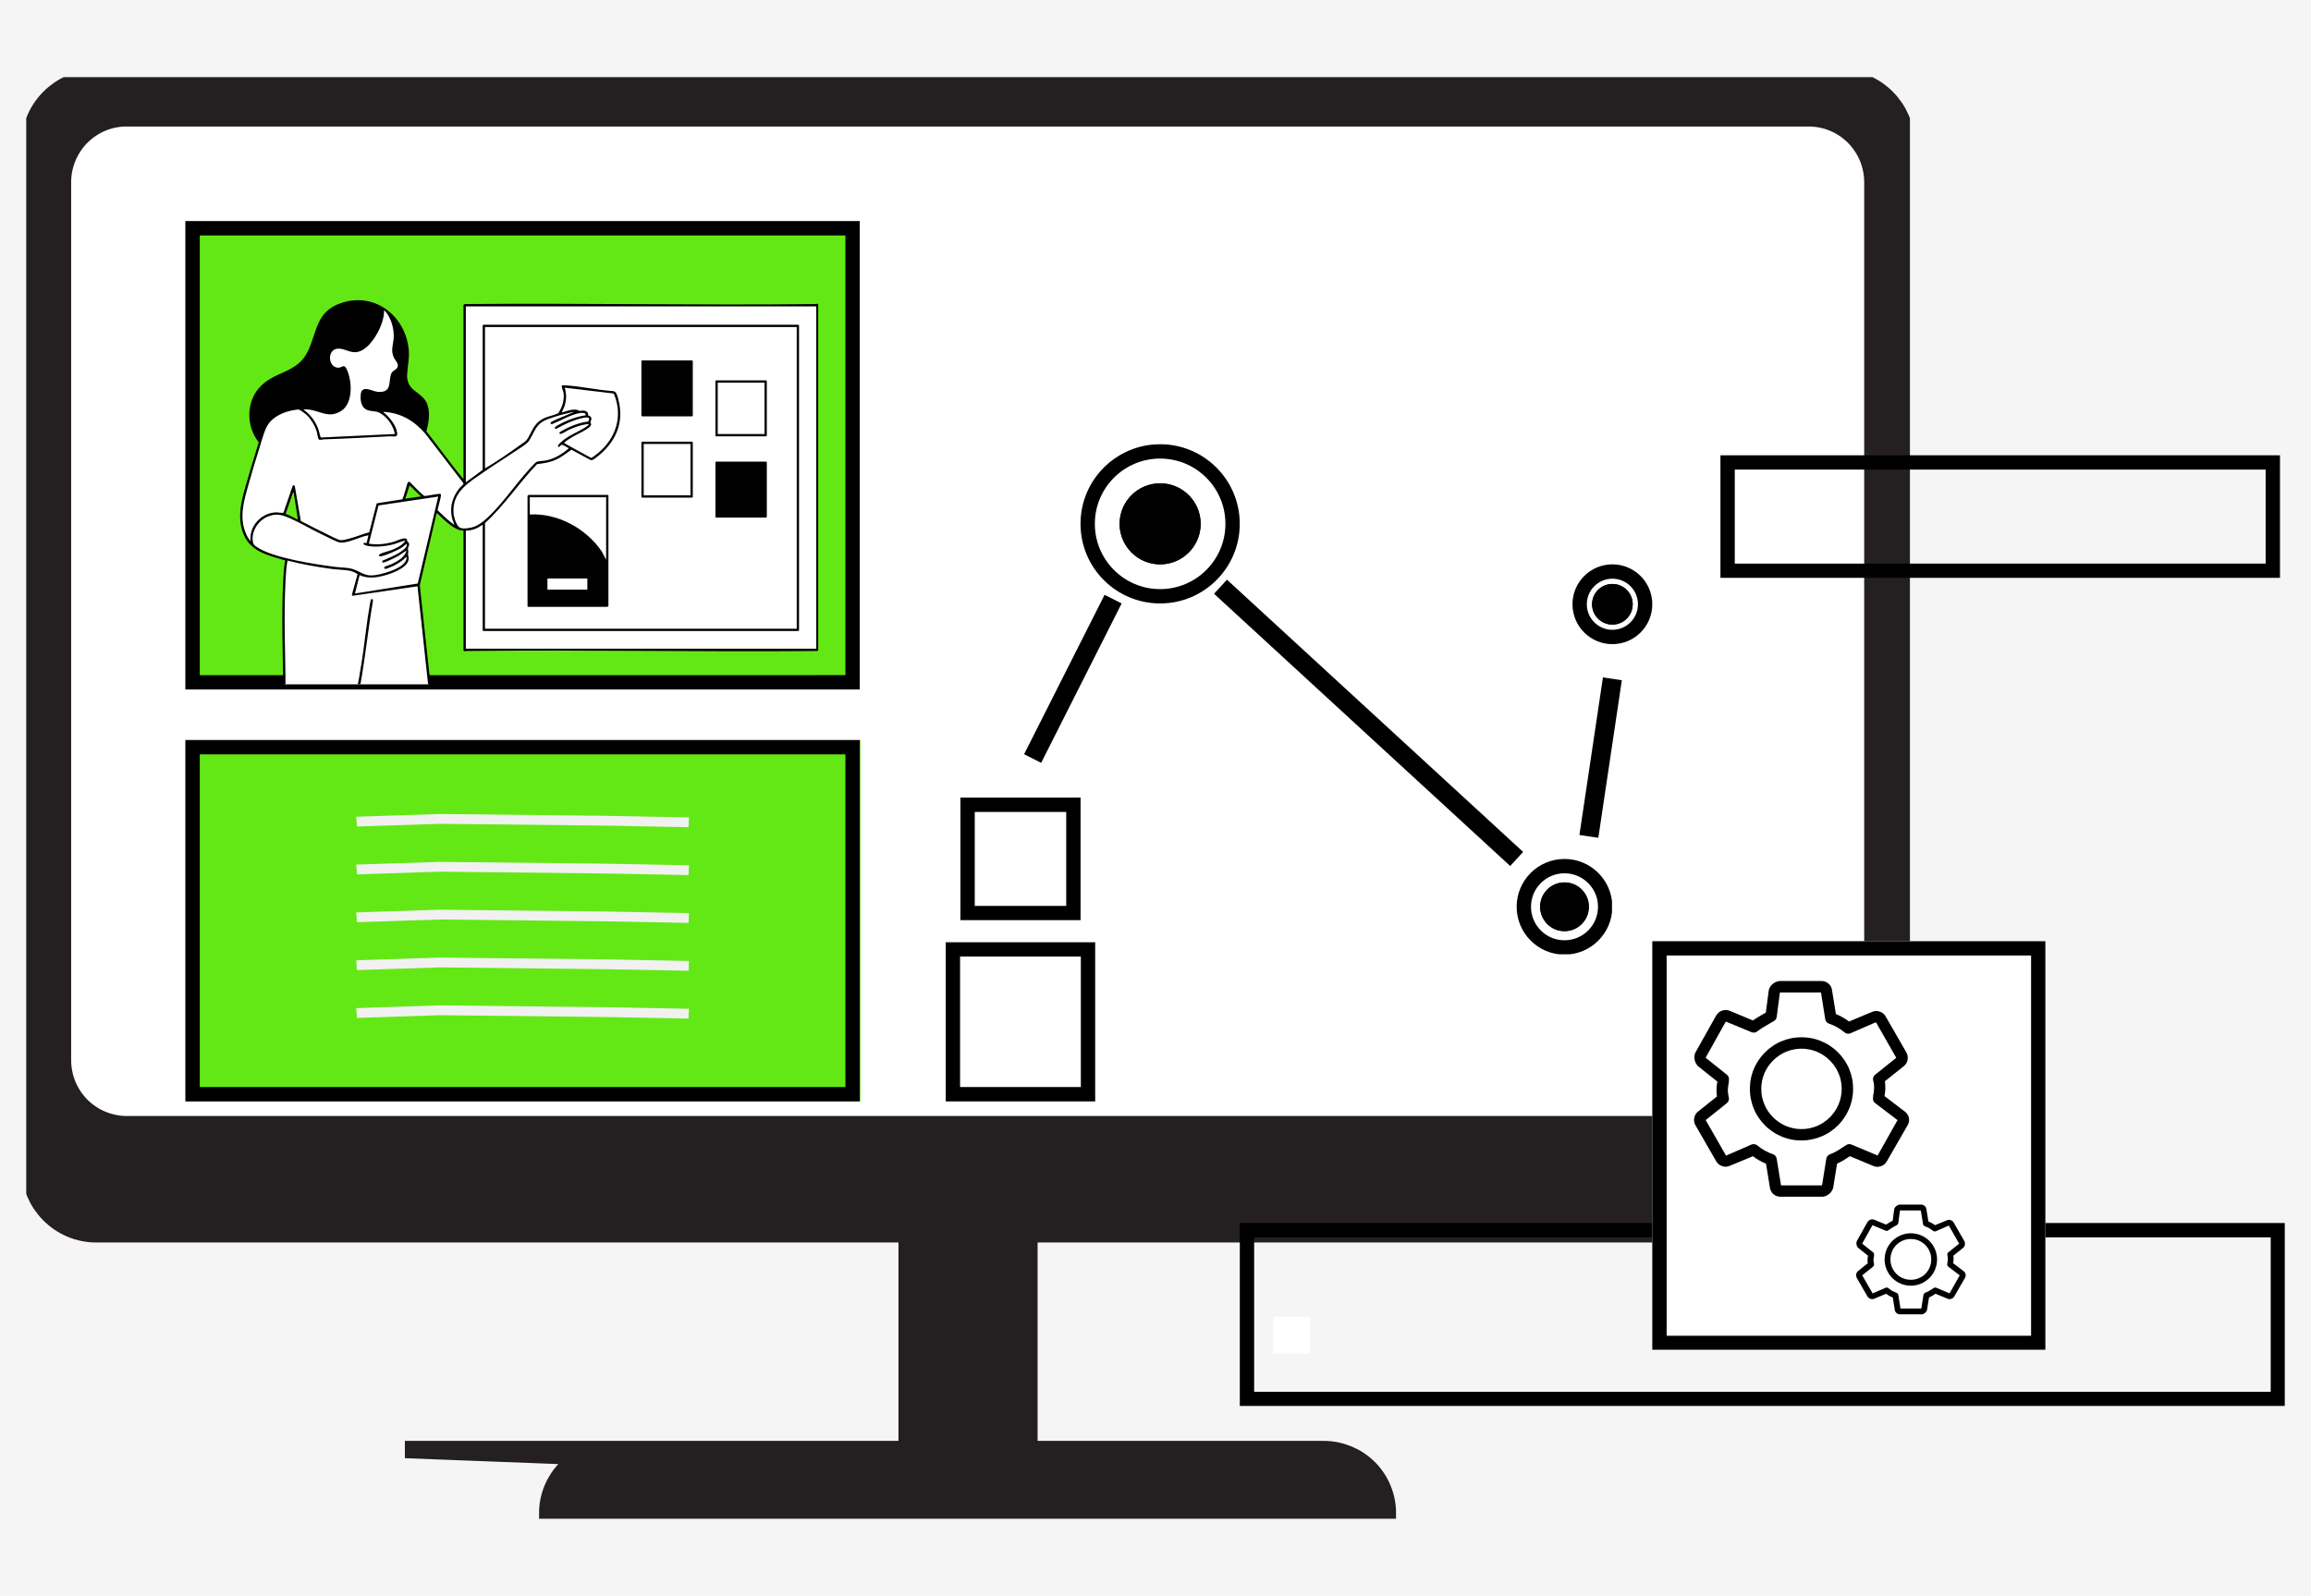 <svg xmlns="http://www.w3.org/2000/svg" xmlns:xlink="http://www.w3.org/1999/xlink" id="Layer_2" data-name="Layer 2" viewBox="0 0 483.56 334.01"><defs><style> .cls-1, .cls-2, .cls-3, .cls-4, .cls-5, .cls-6 { fill: none; } .cls-7 { fill: #f1f1f1; } .cls-2, .cls-8 { stroke: #241f20; } .cls-2, .cls-8, .cls-9 { stroke-miterlimit: 52.78; stroke-width: 5.28px; } .cls-3 { stroke-miterlimit: 4; stroke-width: 4px; } .cls-3, .cls-4, .cls-5, .cls-6 { stroke: #000; } .cls-4 { stroke-miterlimit: 4; stroke-width: 4px; } .cls-5 { stroke-miterlimit: 4; stroke-width: 4px; } .cls-10 { clip-path: url(#clippath-17); } .cls-11 { clip-path: url(#clippath-19); } .cls-12 { clip-path: url(#clippath-11); } .cls-13 { clip-path: url(#clippath-16); } .cls-14 { clip-path: url(#clippath-18); } .cls-15 { clip-path: url(#clippath-10); } .cls-16 { clip-path: url(#clippath-15); } .cls-17 { clip-path: url(#clippath-13); } .cls-18 { clip-path: url(#clippath-14); } .cls-19 { clip-path: url(#clippath-12); } .cls-20 { clip-path: url(#clippath-31); } .cls-21 { clip-path: url(#clippath-32); } .cls-22 { clip-path: url(#clippath-33); } .cls-23 { clip-path: url(#clippath-34); } .cls-24 { clip-path: url(#clippath-35); } .cls-25 { clip-path: url(#clippath-39); } .cls-26 { clip-path: url(#clippath-30); } .cls-27 { clip-path: url(#clippath-36); } .cls-28 { clip-path: url(#clippath-37); } .cls-29 { clip-path: url(#clippath-38); } .cls-30 { clip-path: url(#clippath-27); } .cls-31 { clip-path: url(#clippath-29); } .cls-32 { clip-path: url(#clippath-26); } .cls-33 { clip-path: url(#clippath-28); } .cls-34 { clip-path: url(#clippath-20); } .cls-35 { clip-path: url(#clippath-21); } .cls-36 { clip-path: url(#clippath-22); } .cls-37 { clip-path: url(#clippath-23); } .cls-38 { clip-path: url(#clippath-24); } .cls-39 { clip-path: url(#clippath-25); } .cls-40 { clip-path: url(#clippath-41); } .cls-41 { clip-path: url(#clippath-42); } .cls-42 { clip-path: url(#clippath-43); } .cls-43 { clip-path: url(#clippath-40); } .cls-44 { clip-path: url(#clippath-1); } .cls-45 { clip-path: url(#clippath-3); } .cls-46 { clip-path: url(#clippath-4); } .cls-47 { clip-path: url(#clippath-2); } .cls-48 { clip-path: url(#clippath-7); } .cls-49 { clip-path: url(#clippath-6); } .cls-50 { clip-path: url(#clippath-9); } .cls-51 { clip-path: url(#clippath-8); } .cls-52 { clip-path: url(#clippath-5); } .cls-53, .cls-9 { fill: #fff; } .cls-54 { fill: #63e816; } .cls-8, .cls-55 { fill: #241f20; } .cls-56 { fill: #f5f5f5; } .cls-9 { stroke: #fff; } .cls-57 { clip-path: url(#clippath); } .cls-6 { stroke-width: 6px; } </style><clipPath id="clippath"><rect class="cls-1" width="483.56" height="334.01"></rect></clipPath><clipPath id="clippath-1"><rect class="cls-1" x="5.49" y="16.14" width="394.15" height="272.12"></rect></clipPath><clipPath id="clippath-2"><rect class="cls-1" x="5.49" y="16.14" width="394.15" height="250.94"></rect></clipPath><clipPath id="clippath-3"><rect class="cls-1" x="84.72" y="273.6" width="235.62" height="44.27"></rect></clipPath><clipPath id="clippath-4"><rect class="cls-1" x="259.42" y="255.98" width="218.65" height="38.28"></rect></clipPath><clipPath id="clippath-5"><rect class="cls-1" x="197.89" y="197.21" width="31.27" height="33.31"></rect></clipPath><clipPath id="clippath-6"><rect class="cls-1" x="200.96" y="166.94" width="25.14" height="25.65"></rect></clipPath><clipPath id="clippath-7"><rect class="cls-1" x="226.09" y="92.98" width="33.31" height="33.31"></rect></clipPath><clipPath id="clippath-8"><circle class="cls-1" cx="242.75" cy="109.64" r="16.66"></circle></clipPath><clipPath id="clippath-9"><rect class="cls-1" x="234.27" y="101.16" width="16.96" height="16.96"></rect></clipPath><clipPath id="clippath-10"><path class="cls-1" d="M242.75,101.16c-4.68,0-8.48,3.8-8.48,8.48s3.8,8.48,8.48,8.48,8.48-3.8,8.48-8.48-3.8-8.48-8.48-8.48Z"></path></clipPath><clipPath id="clippath-11"><rect class="cls-1" x="234.27" y="101.16" width="16.96" height="16.96"></rect></clipPath><clipPath id="clippath-12"><circle class="cls-1" cx="242.75" cy="109.64" r="8.48"></circle></clipPath><clipPath id="clippath-13"><rect class="cls-1" x="317.35" y="179.78" width="19.95" height="19.95"></rect></clipPath><clipPath id="clippath-14"><circle class="cls-1" cx="327.36" cy="189.79" r="10.01"></circle></clipPath><clipPath id="clippath-15"><rect class="cls-1" x="322.26" y="184.69" width="10.2" height="10.2"></rect></clipPath><clipPath id="clippath-16"><path class="cls-1" d="M327.36,184.69c-2.82,0-5.1,2.28-5.1,5.1s2.28,5.1,5.1,5.1,5.1-2.28,5.1-5.1-2.28-5.1-5.1-5.1Z"></path></clipPath><clipPath id="clippath-17"><rect class="cls-1" x="322.26" y="184.69" width="10.18" height="10.18"></rect></clipPath><clipPath id="clippath-18"><path class="cls-1" d="M327.36,184.69c-2.82,0-5.1,2.28-5.1,5.1s2.28,5.1,5.1,5.1,5.1-2.28,5.1-5.1-2.28-5.1-5.1-5.1Z"></path></clipPath><clipPath id="clippath-19"><rect class="cls-1" x="329.03" y="118.12" width="16.71" height="16.71"></rect></clipPath><clipPath id="clippath-20"><path class="cls-1" d="M337.38,118.12c-4.61,0-8.35,3.74-8.35,8.36s3.74,8.35,8.35,8.35,8.36-3.74,8.36-8.35-3.74-8.36-8.36-8.36Z"></path></clipPath><clipPath id="clippath-21"><rect class="cls-1" x="329.03" y="118.12" width="16.69" height="16.69"></rect></clipPath><clipPath id="clippath-22"><circle class="cls-1" cx="337.38" cy="126.47" r="8.35"></circle></clipPath><clipPath id="clippath-23"><rect class="cls-1" x="333.12" y="122.22" width="8.51" height="8.51"></rect></clipPath><clipPath id="clippath-24"><circle class="cls-1" cx="337.38" cy="126.48" r="4.25"></circle></clipPath><clipPath id="clippath-25"><rect class="cls-1" x="333.12" y="122.22" width="8.51" height="8.51"></rect></clipPath><clipPath id="clippath-26"><path class="cls-1" d="M337.38,122.22c-2.35,0-4.25,1.9-4.25,4.25s1.9,4.25,4.25,4.25,4.25-1.9,4.25-4.25-1.9-4.25-4.25-4.25Z"></path></clipPath><clipPath id="clippath-27"><rect class="cls-1" x="38.8" y="154.89" width="141.11" height="75.64"></rect></clipPath><clipPath id="clippath-28"><rect class="cls-1" x="38.8" y="154.89" width="141.1" height="75.63"></rect></clipPath><clipPath id="clippath-29"><rect class="cls-1" x="74.51" y="170.34" width="69.63" height="2.82"></rect></clipPath><clipPath id="clippath-30"><rect class="cls-1" x="74.51" y="180.35" width="69.63" height="3.12"></rect></clipPath><clipPath id="clippath-31"><rect class="cls-1" x="74.51" y="190.37" width="69.63" height="2.88"></rect></clipPath><clipPath id="clippath-32"><rect class="cls-1" x="74.51" y="200.38" width="69.63" height="3.18"></rect></clipPath><clipPath id="clippath-33"><rect class="cls-1" x="74.51" y="210.4" width="69.63" height="2.94"></rect></clipPath><clipPath id="clippath-34"><rect class="cls-1" x="38.8" y="46.27" width="140.93" height="98.03"></rect></clipPath><clipPath id="clippath-35"><rect class="cls-1" x="38.8" y="46.28" width="141.1" height="98.03"></rect></clipPath><clipPath id="clippath-36"><rect class="cls-1" x="345.73" y="196.99" width="82.26" height="85.59"></rect></clipPath><clipPath id="clippath-37"><rect class="cls-1" x="345.73" y="196.99" width="82.25" height="85.51"></rect></clipPath><clipPath id="clippath-38"><rect class="cls-1" x="354.24" y="205.19" width="45.37" height="45.52"></rect></clipPath><clipPath id="clippath-39"><rect class="cls-1" x="388.27" y="252" width="23.21" height="23.21"></rect></clipPath><clipPath id="clippath-40"><rect class="cls-1" x="359.99" y="95.29" width="117.08" height="25.65"></rect></clipPath><clipPath id="clippath-41"><rect class="cls-1" x="47.8" y="62.95" width="123.24" height="80.25"></rect></clipPath><clipPath id="clippath-42"><rect class="cls-1" x="48.34" y="67.83" width="118.9" height="75.36"></rect></clipPath><clipPath id="clippath-43"><rect class="cls-1" x="47.42" y="62.41" width="123.78" height="80.79"></rect></clipPath></defs><g id="Layer_1-2" data-name="Layer 1"><g class="cls-57"><g><path class="cls-53" d="M0,0h483.56v334.01H0V0Z"></path><path class="cls-56" d="M0,0h483.56v334.01H0V0Z"></path></g></g><g><path class="cls-55" d="M20.13,17.22h364.86c.43,0,.85.02,1.27.06.42.04.84.1,1.26.19s.83.19,1.24.31.81.27,1.2.43c.39.16.78.34,1.15.55s.74.42,1.09.66c.35.24.7.49,1.02.76.33.27.64.56.95.86s.59.62.86.95c.27.33.52.67.76,1.02.24.35.46.72.66,1.09.2.38.38.76.55,1.15.16.39.31.79.43,1.2.12.41.23.82.31,1.24s.14.84.19,1.26.06.85.06,1.27v214.19c0,.43-.02.85-.06,1.27-.04.42-.1.84-.19,1.26s-.19.83-.31,1.24c-.13.41-.27.81-.43,1.2-.16.39-.35.78-.55,1.15-.2.38-.42.74-.66,1.09-.24.35-.49.7-.76,1.02s-.56.64-.86.95-.62.59-.95.86c-.33.27-.67.52-1.02.76-.35.24-.72.46-1.09.66-.38.2-.76.38-1.15.55-.39.16-.79.31-1.2.43-.41.13-.82.23-1.24.31-.42.08-.84.14-1.26.19s-.85.06-1.27.06H20.13c-.43,0-.85-.02-1.27-.06-.42-.04-.84-.1-1.26-.19-.42-.08-.83-.19-1.24-.31-.41-.12-.81-.27-1.2-.43-.39-.16-.78-.35-1.15-.55-.38-.2-.74-.42-1.09-.66-.35-.24-.7-.49-1.02-.76-.33-.27-.64-.56-.95-.86s-.59-.62-.86-.95c-.27-.33-.52-.67-.76-1.02s-.46-.72-.66-1.09c-.2-.38-.38-.76-.55-1.15-.16-.39-.31-.79-.43-1.2-.12-.41-.23-.82-.31-1.24-.08-.42-.15-.84-.19-1.26-.04-.42-.06-.85-.06-1.27V30.22c0-.43.02-.85.06-1.27.04-.42.1-.84.19-1.26.08-.42.19-.83.31-1.24s.27-.81.43-1.2c.16-.39.34-.78.55-1.15.2-.38.42-.74.66-1.09s.49-.7.76-1.02c.27-.33.56-.64.86-.95s.62-.59.95-.86c.33-.27.67-.52,1.02-.76.35-.24.72-.45,1.09-.66s.76-.38,1.15-.55c.39-.16.8-.31,1.2-.43s.82-.23,1.24-.31.84-.15,1.26-.19c.42-.04.85-.06,1.27-.06Z"></path><g class="cls-44"><path class="cls-2" d="M20.13,17.22h364.86c.43,0,.85.02,1.27.06.42.04.84.1,1.26.19.42.08.83.19,1.24.31.41.12.81.27,1.2.43.39.16.78.34,1.15.55.38.2.74.42,1.09.66.35.24.7.49,1.02.76.33.27.64.56.95.86.3.3.59.62.86.95.27.33.52.67.76,1.02.24.35.46.72.66,1.09.2.38.38.76.55,1.15.16.39.31.79.43,1.2.12.41.23.82.31,1.24.08.42.14.84.19,1.26.04.42.06.85.06,1.27v214.19c0,.43-.02.85-.06,1.27-.04.42-.1.84-.19,1.26-.08.42-.19.83-.31,1.24-.13.41-.27.81-.43,1.2-.16.39-.35.78-.55,1.15-.2.38-.42.74-.66,1.09-.24.35-.49.7-.76,1.02s-.56.64-.86.95c-.3.3-.62.59-.95.86-.33.27-.67.52-1.02.76-.35.24-.72.46-1.09.66-.38.2-.76.38-1.15.55-.39.16-.79.31-1.2.43-.41.13-.82.23-1.24.31-.42.08-.84.14-1.26.19-.42.04-.85.06-1.27.06H20.13c-.43,0-.85-.02-1.27-.06-.42-.04-.84-.1-1.26-.19-.42-.08-.83-.19-1.24-.31-.41-.12-.81-.27-1.2-.43-.39-.16-.78-.35-1.15-.55-.38-.2-.74-.42-1.09-.66-.35-.24-.7-.49-1.02-.76-.33-.27-.64-.56-.95-.86-.3-.3-.59-.62-.86-.95-.27-.33-.52-.67-.76-1.02-.24-.35-.46-.72-.66-1.09-.2-.38-.38-.76-.55-1.15-.16-.39-.31-.79-.43-1.2-.12-.41-.23-.82-.31-1.24-.08-.42-.15-.84-.19-1.26-.04-.42-.06-.85-.06-1.27V30.22c0-.43.02-.85.06-1.27.04-.42.1-.84.19-1.26.08-.42.19-.83.31-1.24.12-.41.27-.81.43-1.2.16-.39.34-.78.55-1.15.2-.38.42-.74.66-1.09.24-.35.49-.7.76-1.02.27-.33.56-.64.86-.95.3-.3.62-.59.95-.86.33-.27.67-.52,1.02-.76.35-.24.72-.45,1.09-.66s.76-.38,1.15-.55c.39-.16.8-.31,1.2-.43.41-.12.82-.23,1.24-.31.42-.08.84-.15,1.26-.19.42-.04.85-.06,1.27-.06Z"></path></g><path class="cls-53" d="M26.53,23.84h351.91c.47,0,.93.02,1.4.07.47.04.93.11,1.38.2s.91.21,1.36.34.89.29,1.32.47c.43.18.85.38,1.27.6.41.22.81.46,1.2.72.39.26.76.54,1.12.84.36.29.71.61,1.04.94s.64.68.94,1.04c.29.36.57.74.83,1.13.26.39.5.79.72,1.2.22.41.42.83.6,1.27.18.43.34.87.47,1.32.14.45.25.9.34,1.36s.16.92.21,1.38c.04.47.07.93.07,1.4v183.81c0,.47-.02.93-.07,1.4-.05.46-.11.93-.21,1.38s-.21.91-.34,1.36-.29.89-.47,1.32c-.18.43-.38.85-.6,1.27-.22.41-.46.81-.72,1.2-.26.39-.54.76-.83,1.13-.3.36-.61.71-.94,1.04s-.68.64-1.04.94c-.36.3-.74.57-1.12.84-.39.26-.79.5-1.2.72-.41.22-.83.42-1.27.6-.43.18-.87.34-1.32.47s-.9.25-1.36.34-.92.16-1.38.21c-.46.05-.93.07-1.4.07H26.53c-.47,0-.93-.02-1.4-.07-.46-.04-.93-.11-1.38-.21s-.91-.2-1.36-.34-.89-.29-1.32-.47c-.43-.18-.85-.38-1.27-.6s-.81-.46-1.2-.72c-.39-.26-.76-.54-1.13-.84-.36-.29-.71-.61-1.04-.94s-.64-.68-.94-1.04c-.3-.36-.57-.74-.83-1.13-.26-.39-.5-.79-.72-1.2s-.42-.83-.6-1.27c-.18-.43-.34-.87-.47-1.32s-.25-.9-.34-1.36-.16-.92-.21-1.38c-.05-.47-.07-.93-.07-1.4V38.11c0-.47.02-.93.07-1.4.05-.46.11-.93.21-1.38s.2-.91.34-1.36c.14-.45.29-.89.47-1.32.18-.43.38-.85.6-1.27s.46-.81.72-1.2c.26-.39.54-.76.83-1.13.3-.36.61-.71.94-1.04s.68-.64,1.04-.94c.36-.3.74-.57,1.13-.84.39-.26.79-.5,1.2-.72s.83-.42,1.27-.6c.43-.18.87-.34,1.32-.47s.9-.25,1.36-.34.92-.16,1.38-.2c.47-.05.93-.07,1.4-.07Z"></path><g class="cls-47"><path class="cls-2" d="M26.53,23.84h351.91c.47,0,.93.02,1.4.07.47.04.93.11,1.38.2s.91.21,1.36.34.89.29,1.32.47c.43.18.85.38,1.27.6.41.22.81.46,1.2.72.39.26.76.54,1.12.84.36.29.71.61,1.04.94.33.33.64.68.94,1.04.29.36.57.74.83,1.13.26.39.5.79.72,1.2.22.41.42.83.6,1.27.18.43.34.87.47,1.32.14.45.25.9.34,1.36.09.46.16.92.21,1.38.04.47.07.93.07,1.4v183.81c0,.47-.02.93-.07,1.4-.05.46-.11.93-.21,1.38-.09.46-.21.91-.34,1.36-.14.45-.29.89-.47,1.32-.18.43-.38.85-.6,1.27-.22.41-.46.81-.72,1.2-.26.39-.54.76-.83,1.13-.3.36-.61.71-.94,1.04-.33.33-.68.64-1.04.94-.36.3-.74.57-1.12.84-.39.26-.79.5-1.2.72-.41.22-.83.42-1.27.6-.43.18-.87.34-1.32.47-.45.14-.9.25-1.36.34s-.92.16-1.38.21c-.46.05-.93.07-1.4.07H26.53c-.47,0-.93-.02-1.4-.07-.46-.04-.93-.11-1.38-.21s-.91-.2-1.36-.34c-.45-.14-.89-.29-1.32-.47-.43-.18-.85-.38-1.27-.6-.41-.22-.81-.46-1.2-.72-.39-.26-.76-.54-1.13-.84-.36-.29-.71-.61-1.04-.94-.33-.33-.64-.68-.94-1.04-.3-.36-.57-.74-.83-1.13-.26-.39-.5-.79-.72-1.2-.22-.41-.42-.83-.6-1.27-.18-.43-.34-.87-.47-1.32-.14-.45-.25-.9-.34-1.36-.09-.46-.16-.92-.21-1.38-.05-.47-.07-.93-.07-1.4V38.11c0-.47.02-.93.07-1.4.05-.46.11-.93.21-1.38.09-.46.2-.91.34-1.36.14-.45.29-.89.47-1.32.18-.43.38-.85.6-1.27.22-.41.46-.81.72-1.2.26-.39.54-.76.83-1.13.3-.36.61-.71.94-1.04.33-.33.68-.64,1.04-.94.36-.3.74-.57,1.13-.84.39-.26.79-.5,1.2-.72.41-.22.83-.42,1.27-.6.43-.18.87-.34,1.32-.47.45-.14.9-.25,1.36-.34s.92-.16,1.38-.2c.47-.05.93-.07,1.4-.07Z"></path></g><path class="cls-8" d="M190.64,252.25h23.83v51.99h-23.83v-51.99Z"></path><path class="cls-55" d="M128,304.22h148.98c.41,0,.82.02,1.23.06s.81.1,1.21.18c.4.08.8.18,1.19.3.39.12.78.26,1.16.41.38.16.75.33,1.11.52.36.19.71.4,1.05.63.34.23.67.47.99.73.32.26.62.54.91.82.29.29.56.59.82.91.26.32.5.64.73.99.23.34.44.69.63,1.05.19.36.37.73.52,1.11.16.38.29.77.41,1.16.12.39.22.79.3,1.19.08.4.14.81.18,1.21.04.41.06.82.06,1.23H115.43c0-.41.02-.82.06-1.23.04-.41.1-.81.18-1.22s.18-.8.3-1.19c.12-.39.26-.78.42-1.16.16-.38.33-.75.53-1.11s.41-.71.63-1.06.48-.67.74-.99c.26-.32.54-.62.83-.91.29-.29.6-.56.92-.82.32-.26.65-.5.99-.73s.7-.44,1.06-.63c.36-.19.73-.37,1.12-.52.38-.15.77-.29,1.16-.41.39-.12.79-.22,1.2-.29s.81-.14,1.22-.18.82-.06,1.23-.05Z"></path><g class="cls-45"><path class="cls-2" d="M128,304.22h148.98c.41,0,.82.02,1.23.06s.81.1,1.21.18c.4.08.8.18,1.19.3.39.12.78.26,1.16.41.38.16.75.33,1.11.52.36.19.71.4,1.05.63.34.23.67.47.99.73.32.26.62.54.91.82.29.29.56.59.82.91.26.32.5.64.73.99.23.34.44.69.63,1.05.19.36.37.73.52,1.11.16.38.29.77.41,1.16.12.39.22.79.3,1.19.08.4.14.81.18,1.21.04.41.06.82.06,1.23H115.43c0-.41.02-.82.06-1.23.04-.41.1-.81.18-1.22.08-.4.18-.8.3-1.19.12-.39.26-.78.42-1.16.16-.38.33-.75.53-1.11.2-.36.41-.71.63-1.06.23-.34.48-.67.74-.99.26-.32.54-.62.83-.91.29-.29.6-.56.92-.82.32-.26.65-.5.99-.73s.7-.44,1.06-.63c.36-.19.73-.37,1.12-.52.38-.15.77-.29,1.16-.41.39-.12.79-.22,1.2-.29.4-.08.81-.14,1.22-.18.41-.04.82-.06,1.23-.05Z"></path></g><path class="cls-9" d="M269.04,278.24h2.38v2.38h-2.38v-2.38Z"></path><g class="cls-46"><path class="cls-6" d="M259.42,255.98h218.71v38.33h-218.71v-38.33Z"></path></g><g class="cls-52"><path class="cls-6" d="M197.89,197.21h31.27v33.31h-31.27v-33.31Z"></path></g><g class="cls-49"><path class="cls-6" d="M200.96,166.94h25.14v25.67h-25.14v-25.67Z"></path></g><g class="cls-48"><g class="cls-51"><path class="cls-6" d="M242.75,92.98c-9.2,0-16.66,7.46-16.66,16.66s7.46,16.66,16.66,16.66,16.66-7.46,16.66-16.66-7.46-16.66-16.66-16.66Z"></path></g></g><g class="cls-50"><g class="cls-15"><path d="M234.27,101.16h16.96v16.96h-16.96v-16.96Z"></path></g></g><g class="cls-12"><g class="cls-19"><path class="cls-6" d="M242.75,101.16c-4.68,0-8.48,3.8-8.48,8.48s3.8,8.48,8.48,8.48,8.48-3.8,8.48-8.48-3.8-8.48-8.48-8.48Z"></path></g></g><g class="cls-17"><g class="cls-18"><path class="cls-6" d="M327.36,179.78c-5.53,0-10.01,4.48-10.01,10.01s4.48,10.01,10.01,10.01,10.01-4.48,10.01-10.01-4.48-10.01-10.01-10.01Z"></path></g></g><g class="cls-16"><g class="cls-13"><path d="M322.26,184.69h10.2v10.2h-10.2v-10.2Z"></path></g></g><g class="cls-10"><g class="cls-14"><path class="cls-6" d="M327.36,184.69c-2.82,0-5.1,2.28-5.1,5.1s2.28,5.1,5.1,5.1,5.1-2.28,5.1-5.1-2.28-5.1-5.1-5.1Z"></path></g></g><g class="cls-11"><g class="cls-34"><path class="cls-53" d="M329.03,118.12h16.71v16.71h-16.71v-16.71Z"></path></g></g><g class="cls-35"><g class="cls-36"><path class="cls-6" d="M337.38,118.12c-4.61,0-8.35,3.74-8.35,8.35s3.74,8.35,8.35,8.35,8.35-3.74,8.35-8.35-3.74-8.35-8.35-8.35Z"></path></g></g><g class="cls-37"><g class="cls-38"><path d="M333.12,122.22h8.51v8.51h-8.51v-8.51Z"></path></g></g><g class="cls-39"><g class="cls-32"><path class="cls-6" d="M337.38,122.22c-2.35,0-4.25,1.9-4.25,4.25s1.9,4.25,4.25,4.25,4.25-1.9,4.25-4.25-1.9-4.25-4.25-4.25Z"></path></g></g><g class="cls-30"><path class="cls-54" d="M38.8,154.89h141.23v75.64H38.8v-75.64Z"></path></g><g class="cls-33"><path class="cls-6" d="M38.8,154.89h141.1v75.63H38.8v-75.63Z"></path></g><g class="cls-31"><path class="cls-7" d="M144.07,173.13l-17.38-.33-34.68-.38-17.32.57-.16-2.05,17.43-.57h.05l34.75.38,17.4.33-.09,2.06Z"></path></g><g class="cls-26"><path class="cls-7" d="M144.07,183.15l-17.38-.33-34.68-.38-17.32.57-.16-2.05,17.43-.57h.05s34.75.38,34.75.38l17.4.33-.09,2.06Z"></path></g><g class="cls-20"><path class="cls-7" d="M144.07,193.16l-17.38-.33-34.68-.38-17.32.57-.16-2.05,17.43-.57h.05l34.75.38,17.4.33-.09,2.05Z"></path></g><g class="cls-21"><path class="cls-7" d="M144.07,203.18l-17.38-.33-34.68-.38-17.32.57-.16-2.05,17.43-.57h.05l34.75.38,17.4.33-.09,2.06Z"></path></g><g class="cls-22"><path class="cls-7" d="M144.07,213.19l-17.38-.33-34.68-.38-17.32.57-.16-2.05,17.43-.57h.05s34.75.38,34.75.38l17.4.33-.09,2.06Z"></path></g><g class="cls-23"><path class="cls-54" d="M38.8,46.27h140.92v98.03H38.8V46.27Z"></path></g><g class="cls-24"><path class="cls-6" d="M38.8,46.28h141.1v98.03H38.8V46.28Z"></path></g><path class="cls-4" d="M216.07,158.76l16.84-33.36"></path><path class="cls-3" d="M317.35,179.78l-61.97-56.98"></path><path class="cls-5" d="M332.46,175.06l4.92-32.98"></path><g class="cls-27"><path class="cls-53" d="M345.73,196.99h82.26v85.48h-82.26v-85.48Z"></path></g><g class="cls-28"><path class="cls-6" d="M345.73,196.99h82.26v85.58h-82.26v-85.58Z"></path></g><g class="cls-29"><path d="M381.27,250.47h-8.64c-.14,0-.29,0-.43-.02-.14-.02-.28-.06-.42-.11-.14-.05-.27-.11-.39-.18-.13-.08-.24-.16-.35-.26-.11-.1-.21-.2-.29-.32s-.16-.24-.22-.37c-.06-.13-.11-.27-.15-.41s-.06-.28-.07-.43l-.78-4.81c-.98-.4-1.9-.92-2.75-1.56l-4.83,2.01c-.53.23-1.06.25-1.6.06-.57-.18-1-.55-1.28-1.08l-4.29-7.44c-.14-.24-.24-.49-.28-.77-.05-.27-.04-.55.01-.82.05-.27.15-.52.3-.76s.34-.43.56-.6l3.89-3.11c-.07-.53-.1-1.06-.09-1.59.01-.41.05-.82.13-1.22l.05-.3-4.05-3.23c-.14-.11-.24-.25-.32-.41-.24-.36-.38-.75-.42-1.18-.04-.43.02-.84.18-1.24l4.36-7.78c.06-.1.12-.18.2-.26.15-.21.34-.38.55-.52.21-.14.45-.24.69-.3.25-.06.5-.08.76-.06s.5.09.73.2l4.75,1.98c.75-.53,1.54-.98,2.26-1.39l.45-.25.61-4.66c.02-.13.06-.26.11-.38.2-.44.49-.8.89-1.09.39-.28.83-.44,1.31-.48h8.64c.15,0,.29,0,.43.02.14.02.28.06.42.11.14.05.27.11.39.18.12.07.24.16.35.26.11.1.21.21.29.32.09.11.16.24.22.37.06.13.11.27.15.41.04.14.06.28.07.43l.78,4.81c.98.4,1.9.92,2.75,1.56l4.82-2.01c.53-.23,1.06-.25,1.6-.06.57.18,1,.55,1.28,1.08l4.28,7.44c.14.24.24.49.28.77s.04.55-.01.82c-.06.27-.15.53-.3.76-.15.23-.34.43-.56.6l-3.89,3.11c.07.53.1,1.05.09,1.59-.01.41-.05.81-.13,1.22-.02.09-.03.19-.05.28l4.27,3.26c.22.16.4.35.55.58.15.23.25.47.3.74s.06.53,0,.8c-.05.27-.14.51-.28.74l-4.35,7.55c-.28.51-.7.85-1.25,1.02-.57.2-1.12.17-1.66-.09l-4.82-2.01-.39.26c-.73.5-1.49.94-2.29,1.32l-.81,5.02c-.02.12-.06.23-.11.34-.2.44-.49.8-.89,1.08-.39.28-.83.44-1.31.48ZM372.65,248.1h8.6c-.05,0-.03-.05.02-.12l.87-5.46c.03-.22.12-.41.27-.58.14-.17.32-.29.53-.36.87-.34,1.68-.78,2.43-1.32.33-.21.65-.43.98-.62.34-.21.7-.23,1.07-.08l5.46,2.28,4.17-7.4-4.66-3.54c-.32-.24-.48-.55-.48-.95.01-.41.05-.82.13-1.22.06-.27.09-.55.1-.83.03-.56-.02-1.12-.17-1.66-.08-.24-.08-.47-.01-.71.07-.24.2-.43.4-.59l4.42-3.54-4.25-7.45-5.34,2.32c-.2.08-.41.11-.62.08-.22-.03-.41-.11-.58-.25-.98-.82-2.07-1.44-3.27-1.85-.21-.07-.39-.19-.53-.36-.14-.17-.23-.36-.27-.58l-.89-5.59h-8.6s.02.05-.01.11l-.65,4.99c-.05.38-.24.67-.56.87-.31.19-.65.38-.98.57-.88.47-1.73,1.01-2.53,1.61-.17.13-.36.22-.57.25s-.42,0-.62-.08l-5.37-2.22-.06.05-4.19,7.51,4.45,3.56c.29.24.44.55.44.93,0,.41-.05.81-.13,1.22-.16.84-.14,1.67.07,2.5.08.24.08.47.01.71-.07.24-.2.43-.4.59l-4.43,3.54,4.26,7.44,5.34-2.32c.2-.08.4-.11.62-.07.21.03.4.11.57.24.98.82,2.07,1.44,3.27,1.85.21.07.39.19.53.36.14.17.23.36.27.58l.91,5.59ZM397.17,234.53c.05.05.11.1.18.13l-.18-.13Z"></path></g><path d="M376.95,238.7c-.35,0-.7-.02-1.06-.05-.35-.03-.7-.08-1.05-.15-.35-.07-.69-.15-1.03-.26-.34-.1-.67-.22-1-.36-.33-.14-.64-.29-.96-.45-.31-.17-.62-.35-.91-.55-.29-.2-.58-.41-.85-.63-.27-.22-.54-.46-.78-.71s-.49-.51-.71-.78c-.22-.27-.43-.56-.63-.85-.2-.29-.38-.6-.55-.91s-.32-.63-.45-.96c-.14-.33-.25-.66-.36-1-.1-.34-.19-.68-.26-1.03-.07-.35-.12-.7-.15-1.05-.04-.35-.05-.71-.05-1.06s.02-.71.05-1.06c.03-.35.08-.7.15-1.05.07-.35.15-.69.26-1.03.1-.34.22-.67.36-1,.13-.33.28-.65.45-.96s.35-.61.55-.91c.2-.29.41-.58.63-.85s.46-.53.71-.78c.25-.25.51-.49.78-.71.27-.22.56-.43.85-.63.29-.2.6-.38.91-.55.31-.17.63-.32.96-.45s.66-.25,1-.36c.34-.1.68-.19,1.03-.26.35-.07.7-.12,1.05-.15s.7-.05,1.06-.05.71.02,1.06.05.7.09,1.05.15c.35.07.69.15,1.03.26.34.1.67.22,1,.36s.64.29.96.45c.31.17.62.35.91.55.29.2.58.41.85.63.27.22.53.46.78.71s.49.51.71.78c.22.27.43.56.63.85s.38.6.55.91c.17.31.32.63.45.96s.25.66.36,1c.1.34.19.68.26,1.03.07.35.12.7.15,1.05s.05.7.05,1.06c0,.35-.02.71-.05,1.06-.04.35-.09.7-.16,1.05-.07.35-.15.69-.26,1.03-.1.34-.22.67-.36,1s-.29.64-.45.96c-.17.31-.35.62-.55.91-.2.29-.41.58-.63.85s-.46.53-.71.78c-.25.25-.51.49-.78.71-.27.22-.56.43-.85.63-.29.2-.6.38-.91.54-.31.17-.63.32-.96.45s-.66.25-1,.36c-.34.1-.68.19-1.03.26-.35.07-.7.12-1.05.16-.35.03-.7.05-1.06.05ZM376.95,219.49c-.55,0-1.1.05-1.64.16-.54.11-1.07.27-1.58.48-.51.21-1,.47-1.45.78-.46.31-.88.66-1.28,1.05-.39.39-.74.82-1.05,1.27-.31.46-.57.95-.78,1.45-.21.51-.37,1.04-.48,1.58-.11.54-.16,1.09-.16,1.64s.06,1.1.16,1.64c.11.54.27,1.07.48,1.58.21.51.47,1,.78,1.45.31.46.66.88,1.05,1.28.39.39.82.74,1.28,1.05.46.31.94.57,1.45.78s1.04.37,1.58.48c.54.11,1.09.16,1.64.16s1.1-.05,1.64-.16c.54-.11,1.07-.27,1.58-.48s.99-.47,1.45-.78.88-.66,1.27-1.05.74-.82,1.05-1.28c.31-.46.57-.94.78-1.45.21-.51.37-1.04.48-1.58.11-.54.16-1.09.16-1.64,0-.55-.06-1.1-.16-1.64s-.27-1.07-.48-1.58-.47-.99-.78-1.45c-.31-.46-.66-.88-1.05-1.27s-.82-.74-1.27-1.05c-.46-.31-.94-.57-1.45-.78-.51-.21-1.03-.37-1.58-.48-.54-.11-1.09-.16-1.64-.16Z"></path><g class="cls-25"><path d="M402.03,275.09h-4.4c-.15,0-.29-.01-.43-.06s-.27-.13-.38-.22c-.11-.1-.2-.22-.26-.35-.07-.14-.1-.28-.11-.43l-.4-2.45c-.5-.2-.97-.47-1.4-.79l-2.46,1.02c-.27.12-.54.13-.82.03-.29-.1-.51-.28-.65-.55l-2.18-3.79c-.07-.12-.12-.25-.14-.39-.02-.14-.02-.28,0-.42s.08-.27.15-.39c.07-.12.17-.22.28-.31l1.98-1.58c-.04-.27-.05-.54-.04-.81,0-.21.03-.41.07-.62l.03-.15-2.06-1.65c-.07-.06-.12-.12-.16-.21-.12-.18-.19-.38-.21-.6s.01-.43.09-.63l2.22-3.96s.06-.09.1-.13c.08-.1.17-.19.28-.26s.23-.12.35-.15c.13-.03.25-.04.38-.03.13.01.25.05.37.1l2.42,1.01c.38-.27.78-.5,1.15-.71l.23-.13.31-2.37c.01-.07.03-.13.06-.19.1-.22.25-.41.45-.55.2-.14.42-.22.67-.25h4.4c.15,0,.29.01.43.07.14.05.27.13.38.22s.2.22.26.35c.06.14.1.28.11.43l.4,2.45c.5.21.97.47,1.4.79l2.46-1.02c.27-.12.54-.13.81-.03.29.09.51.28.65.55l2.18,3.79c.07.12.12.25.14.39.02.14.02.28,0,.42-.03.14-.08.27-.15.39-.07.12-.17.22-.28.31l-1.98,1.58c.04.27.05.54.04.81,0,.21-.03.42-.07.62,0,.05-.02.09-.02.14l2.17,1.66c.11.08.2.18.28.29.07.11.13.24.15.38.03.13.03.27,0,.4-.02.14-.07.26-.14.38l-2.21,3.84c-.14.26-.36.43-.64.52-.29.1-.57.08-.85-.05l-2.45-1.02-.2.13c-.37.25-.76.48-1.16.67l-.41,2.56c-.01.06-.03.12-.06.18-.1.22-.25.41-.45.55-.2.14-.42.22-.67.24ZM397.64,273.88h4.38s-.01-.03.01-.06l.44-2.78c.04-.24.18-.4.41-.48.44-.17.85-.4,1.24-.67.17-.11.33-.22.5-.32.17-.1.36-.12.54-.04l2.78,1.16,2.12-3.76-2.37-1.8c-.16-.12-.24-.28-.24-.48,0-.21.03-.42.07-.62.03-.14.04-.28.05-.42.02-.29-.01-.57-.08-.85-.04-.12-.04-.24,0-.36.03-.12.1-.22.2-.3l2.25-1.8-2.16-3.79-2.71,1.18c-.22.09-.42.06-.61-.08-.5-.42-1.05-.73-1.67-.94-.23-.08-.37-.24-.41-.48l-.46-2.85h-4.37s.01.03,0,.06l-.33,2.54c-.03.19-.12.34-.29.44-.16.1-.33.19-.5.29-.45.24-.88.52-1.29.82-.18.15-.39.17-.6.08l-2.73-1.13-.03.03-2.13,3.82,2.26,1.81c.15.12.23.28.23.47,0,.21-.03.42-.07.62-.08.43-.07.85.04,1.27.04.12.04.24,0,.36-.03.12-.1.22-.2.3l-2.25,1.8,2.17,3.79,2.71-1.18c.22-.09.42-.06.6.09.5.42,1.05.73,1.66.94.23.08.37.24.41.48l.46,2.85ZM410.12,266.98s.06.05.09.07l-.09-.07Z"></path></g><path d="M399.83,269.1c-.36,0-.72-.04-1.07-.11s-.7-.17-1.03-.31c-.33-.14-.65-.31-.95-.51-.3-.2-.58-.43-.83-.68s-.48-.53-.68-.83c-.2-.3-.37-.62-.51-.95s-.24-.68-.31-1.03c-.07-.35-.11-.71-.11-1.07s.03-.72.11-1.07c.07-.35.17-.7.31-1.03s.31-.65.51-.95c.2-.3.43-.58.68-.83.26-.25.53-.48.83-.68.3-.2.62-.37.95-.51.34-.14.68-.24,1.03-.31.35-.07.71-.11,1.07-.11s.72.03,1.07.11c.35.07.7.17,1.03.31s.65.31.95.51c.3.2.58.43.83.68s.48.53.68.83c.2.3.37.62.51.95s.24.68.31,1.03.11.71.11,1.07-.04.72-.11,1.07c-.07.35-.18.7-.31,1.03s-.31.65-.51.95c-.2.3-.43.58-.68.83-.26.25-.53.48-.83.68-.3.2-.62.37-.95.51s-.68.24-1.03.31c-.35.07-.71.11-1.07.11ZM399.83,259.32c-.28,0-.56.03-.84.08s-.54.14-.8.24c-.26.11-.51.24-.74.39-.23.16-.45.34-.65.53-.2.2-.38.42-.53.65-.15.24-.29.48-.39.74-.11.26-.19.53-.24.8s-.08.56-.08.84.03.56.08.84.14.55.24.8c.11.26.24.51.39.74.16.24.34.45.53.65s.42.38.65.53c.24.15.48.29.74.39.26.11.53.19.8.24s.56.08.84.08.56-.03.84-.08.55-.14.8-.24c.26-.11.51-.24.74-.39.24-.16.45-.34.65-.53.2-.2.38-.41.53-.65.15-.23.29-.48.39-.74.11-.26.19-.53.24-.8s.08-.55.08-.84-.03-.56-.08-.83-.14-.55-.24-.8c-.11-.26-.24-.51-.4-.74s-.34-.45-.53-.65c-.2-.2-.42-.38-.65-.53s-.48-.29-.74-.4c-.26-.11-.53-.19-.8-.24s-.55-.08-.84-.08Z"></path><g class="cls-43"><path class="cls-6" d="M359.99,95.29h117.08v25.67h-117.08v-25.67Z"></path></g><g class="cls-40"><path class="cls-53" d="M97.31,63.96l73.65.04v71.93l-73.65-.04v-24.63c0-.57-.84-.49-1.19-.58-.7-.18-2.21-1.36-2.78-1.87-.42-.36-1.23-1.37-1.65-1.56-.17-.08-.35-.08-.48.07-1.3,5.04-2.49,10.12-3.64,15.2l6.37,58.79c.04.08-.06.27-.12.27h-4.49c-.6,0-.62,1.08-.6,1.49.06,1.91.52,4.07,2.1,5.28,3.15,2.43,8.67,1.91,8.89,7.08,0,.09-.03.27-.11.27h-20.34c.2-4.5.57-8.99.8-13.51-.06-.44-.24-.57-.67-.61-.5-.05-1.12.24-1.16-.45l-3.47-31.92c-.02-.61-.38-1.73-.75-.61-.96,2.9-1.58,6.46-2.39,9.48-2.12,7.94-4.61,15.78-7.52,23.45-.73.2-3.05-.2-3.58.2-.18.14-.85,2.16-.94,2.51-1.74,6.88,7.58,5.2,8.99,9.67.07.22.45,1.78.14,1.78h-20.9l.02-.42,3.57-13.04c.14-.29-.14-.66-.42-.66h-2.45l-.04-.25,11.11-34.85c-.12-8.54-.36-17.07-.08-25.59l.39-3.59c-.02-.08-.05-.15-.11-.22-.19-.22-2.13-.64-2.59-.78-3.07-.99-5.44-2.3-6.35-5.61-.91-3.31.18-6.72,1.08-9.9.77-2.73,1.67-5.42,2.45-8.15.03-.35-.61-.98-.81-1.34-1.48-2.54-1.52-6.5.11-8.98,2.33-3.54,5.7-3.46,8.64-5.72,3.16-2.42,2.98-6.24,4.81-9.39,2.99-5.14,10.99-5.22,14.9-1.15,2.35,2.45,3.41,5.9,3.25,9.27-.08,1.78-.81,3.75.15,5.39.81,1.4,2.56,1.96,3.4,3.34.86,1.42.73,3.38.44,4.96-.08.42-.36,1.03-.24,1.41l7.61,9.97c.31.33.67.15.67-.27v-36.15ZM85.57,101.36c-.11.04-.13.14-.17.23-.17.32-.73,2.09-.81,2.49-.12.56.15.59.64.56.35-.02,2.81-.4,2.93-.52.21-.21.01-.5-.12-.69-.23-.31-1.63-1.71-1.93-1.92-.17-.11-.34-.22-.55-.15ZM61.26,102.8c-.15.05-.36.67-.43.85-.49,1.25-.84,2.57-1.3,3.83l.33.4c.53.08,2.03,1.11,2.43,1.07.36-.03.3-.38.28-.65-.1-1.28-.52-3.77-.84-5.01-.06-.24-.11-.6-.46-.49Z"></path></g><g class="cls-41"><path class="cls-53" d="M166.79,68.29v63.46h-65.39v-22.42c4.07-3.7,7.11-8.38,10.91-12.36,2.76-.03,5.1-1.33,7.19-3.01,1.38.61,2.67,1.47,4.03,2.15.46.12,1.01-.38,1.38-.67,3.81-2.93,5.68-7.2,4.28-11.97-.08-.27-.37-1.26-.55-1.37l-10.81-1.36c-.37.16-.04.43.04.73.42,1.45.22,2.98-.46,4.32-.08.16-.44.77-.55.86-.2.16-1.68.54-2.08.69-3.01,1.13-2.75,2.28-4.36,4.63-.5.73-1.59,1.4-2.33,1.92-2.07,1.44-4.28,2.69-6.32,4.19l-.37.07v-29.85h65.39ZM134.76,75.53c-.23.06-.49.03-.47.34v10.76c-.02.25.09.44.36.44,3.1-.16,6.39.2,9.48,0,.16-.01.64-.05.72-.16l-.04-11.28c-.1-.13-.23-.1-.36-.12-3.06-.28-6.58.2-9.69.03ZM150.24,79.71c-.23.06-.49.03-.47.34v10.76c-.02.25.09.44.36.44,3.1-.16,6.39.2,9.47,0,.16-.01.64-.05.72-.16l-.04-11.28c-.1-.13-.23-.11-.36-.12-3.06-.28-6.58.21-9.69.03ZM134.76,92.54c-.23.06-.49.03-.47.34v10.76c-.02.25.09.44.36.44,3.1-.16,6.39.2,9.48,0,.16-.01.64-.05.72-.16l-.04-11.28c-.1-.13-.23-.11-.36-.12-3.06-.28-6.58.21-9.69.03ZM150.24,96.71c-.23.06-.49.03-.47.34v10.76c-.02.25.09.44.36.44,3.1-.16,6.39.2,9.47,0,.16-.01.64-.05.72-.16l-.04-11.28c-.1-.13-.23-.1-.36-.12-3.06-.29-6.58.2-9.69.03ZM110.66,103.75c-.04.05-.2.17-.2.2v22.79s.11.12.12.12h16.45s.2-.19.2-.2v-22.79s-.11-.12-.12-.12h-16.45ZM64.09,181.5c1.55-4.59,3.25-9.11,4.67-13.74,2.23-7.24,4.38-15.01,5.89-22.43,1.26-6.17,1.79-12.46,2.85-18.66.04-.26.08-.57.14-.82.12-.44.27-.41.22.06-.12,1.23-.43,2.57-.6,3.81-.84,5.73-1.45,11.51-2.73,17.17l3.84,34.61h15.49l-6.37-58.81-13.55,1.92-.11-.25c.36-1.45.87-2.88,1.11-4.34-1.44-.97-3.26-.81-4.94-1.02-1.81-.22-3.63-.5-5.42-.84-1.53-.29-3.04-.71-4.57-.93-.03.85-.25,1.68-.32,2.53-.07.8-.05,1.61-.08,2.41-.32,8.22.03,16.49,0,24.7l-10.96,34.29-.02.34h15.48ZM52.54,112.06c0-2.24,2.83-4.49,4.95-4.68.7-.07,1.26.1,1.95.14l1.93-5.77.23.13,1.17,7.25c2.63,1.44,5.37,2.67,8.06,3.97.99.17,1.95-.13,2.89-.4,1.23-.35,2.44-.84,3.67-1.18l1.56-6.06,5.34-.84,1.14-3.59c.12-.03.18.01.28.08.39.25,1.12,1.15,1.52,1.53.2.19,1.29,1.24,1.38,1.26.58.17,2.39-.35,3.12-.39.24-.01.45-.04.41.24-.13.89-.62,1.99-.68,2.86-.01.14-.03.22.03.35.07.15.8.79.98.96.48.44,1.08.97,1.58,1.37.18.14.9.75,1.08.56.08-.08-.37-1.22-.43-1.46-.52-2.18.04-4.34,1.47-6.04.33-.39,1.23-.9.83-1.4-2.84-3.23-5.19-7.24-8.02-10.44-2.23-2.52-4.9-4.16-8.35-4.41-.22-.01-1.06-.08-.71.24.18.17.57.36.79.56.96.86,1.91,2.32,2.18,3.59.05.23.19.56-.11.64-.14.04-.68.09-.86.1-4.97.3-9.94.35-14.93.64-.44-.05-.42-.88-.54-1.31-.47-1.58-1.31-3.09-2.59-4.15-.24-.2-1.02-.75-1.29-.8-.83-.14-2.94.46-3.76.81-3.1,1.33-3.55,3.56-4.49,6.51-.99,3.11-2.01,6.43-2.84,9.59-.89,3.38-1.69,7.37.47,10.47.07.1.42.61.55.45.04-.05,0-1.2,0-1.4Z"></path></g><g class="cls-42"><path d="M170.52,63.64c-24.36.28-48.74-.22-73.1,0-.12-.05-.44.11-.44.21v36.46c-2.7-3.25-5.13-6.71-7.75-10.02.44-1.82.85-3.82.19-5.64-1-2.76-4.43-2.62-4.23-6.28.1-1.84.53-3.47.32-5.37-.79-7-7.17-11.94-14.14-9.57-5.17,1.75-4.98,5.77-6.86,9.9-2.28,4.99-7.13,4.19-10.33,7.89-2.73,3.15-2.62,8.15-.04,11.35-.77,2.61-1.62,5.21-2.36,7.83-1.09,3.82-2.44,7.83-.7,11.69,1.57,3.47,5.3,4.21,8.6,5.21-.27,1.3-.34,2.61-.41,3.92-.45,8.45.01,16.97,0,25.43l-11.12,34.78c-.06.17.08.38.25.4.8.13,1.93-.1,2.77,0l-.02.34-3.65,13.28c-.05.28-.1.58.26.58h21.18c.06,0,.19-.27.2-.36.02-.35-.16-1.21-.26-1.58-1.05-3.83-5.98-3.35-8.32-5.88-1.76-1.91-.65-4.28.16-6.35.63-.18,3.21.15,3.58-.11.07-.05.11-.17.15-.25,1.83-5.25,3.7-10.47,5.3-15.81,1.7-5.69,3.19-11.46,4.53-17.25l.15.37,3.54,32.64c-.02.15.24.45.36.45h1.48l-.8,14.12h20.74c.21,0,.21-.53.2-.68-.38-6.52-8.48-4.29-10.39-9.11-.54-1.36-.54-2.89-.52-4.33h4.85c.35,0,.29-.61.28-.84l-6.34-58.57,3.53-15.12c.75.59,1.39,1.32,2.13,1.92.98.8,2.19,1.77,3.49,1.77v25.07c0,.29.6.12.76.12,24.36-.28,48.74.22,73.1,0,.12.05.44-.11.44-.21V63.76c0-.29-.6-.12-.76-.12ZM80.6,65.14c1.24,1.36,1.88,3.7,1.78,5.52-.08,1.51-.68,2.64.02,4.15.32.69,1.21,1.4.7,2.19-.23.36-.79.57-1.04.88-.62.74-.34,2.33-.82,3.28-.41.82-1.37.93-2.19.86-1.13-.1-3.36-1.58-3.56.52-.14,1.41.11,3,1.68,3.37,1.3.31,1.66,0,2.88.89,1.29.94,2.28,2.47,2.57,4.04l-15.51.73c-.22-.61-.33-1.26-.55-1.87-.61-1.65-1.71-3.01-3.11-4.03l1.08.04c2.55.3,4.33,1.96,6.92.26,2.51-1.65,2.25-6.47,1.02-8.84-.52-1.01-.94-.12-1.75-.17-2.13-.12-2.33-3.87.01-3.99,1.46-.08,2.6,1.06,4.19.67,2.24-.55,4.13-3.68,4.87-5.72.33-.92.6-1.93.58-2.91.15-.04.15.06.22.14ZM53.67,114.46c-.64-.45-.78-.79-.81-1.59-.08-2.01,1.31-3.98,3.13-4.74,1.77-.74,3.04-.39,4.71.35,2.22.98,4.44,2.32,6.66,3.37.78.37,3.02,1.56,3.7,1.68,1.64.28,4.36-1.27,6.04-1.5l-.4,1.68c-.54-.32-1.02.15-.22.42,1.52.52,4.3.21,5.86-.21.81-.22,1.57-.6,2.39-.78.01.19-.13.32-.24.44-.58.7-1.65,1.18-2.49,1.52-.67.27-2.04.57-2.54.91-.43.28-.1.47.32.4.94-.15,3.54-1.28,4.34-1.84l1.02-.79c.09.69-.53,1.15-1.02,1.51-1.24.92-2.72,1.47-4.12,2.07v.35c.26.26,2.92-1.13,3.35-1.35l1.71-1.14c-.32,1.42-2,2.34-3.23,2.9-.26.12-1.36.43-1.41.6-.07.22.03.36.26.35.24-.01,1.4-.51,1.68-.65.68-.33,1.48-.83,2.06-1.31.3-.25.88-1.04.59.03-.52,1.9-5.62,3.32-7.37,3.3-1.34-.01-2.14-.66-3.28-1.14-1.32-.56-2.68-.46-4.1-.64-4.15-.51-13.26-1.87-16.57-4.21ZM59.76,107.6l1.52-4.46.17-.11.88,5.69c-.1.1-2.19-1.19-2.57-1.12ZM59.11,185.98c-1.4.14-2.42,1.38-2.4,2.78,0,.18.28,1.4.21,1.4l-6.78-2.33,1.6-6.01h8.42c-.46,1.36-1.03,2.7-1.05,4.17ZM88.96,185.99c-1.81-.09-2.76,1.49-2.56,3.16.03.29.21.56.19.85l-6.66-1.92.36-6.18h8.26c-.03,1.38.02,2.77.4,4.09ZM93.7,181.42h-15.24l-3.78-34.46c1.54-7.02,2.15-14.2,3.37-21.27-.38-.92-.55.25-.63.67-.69,3.79-1.06,7.71-1.63,11.53-1.53,10.19-4.28,20.62-7.35,30.44-1.37,4.38-3.01,8.66-4.43,13.02h-15.24l.04-.32,10.95-34.14c.04-8.56-.47-17.2,0-25.75.07-1.28.16-2.55.4-3.81,3.07.78,6.21,1.35,9.35,1.76,1.15.15,2.46.15,3.58.35.61.11,1.23.38,1.73.74l-1.18,4.26c-.02.12.01.22.13.26l13.59-1.99,6.34,58.73ZM87.4,122.13l-13.12,2.09.96-3.85c1.84.85,3.8.5,5.68-.06,1.46-.43,4.95-1.75,4.57-3.73-.11-.6-.18-.2-.07-.91.07-.44-.07-.58-.06-.88,0-.28.32-.47.22-1.03-.06-.36-.27-.31-.35-.45-.07-.11-.03-.28-.08-.4-.11-.23-.48-.26-.7-.22-.71.11-1.73.65-2.53.84-1.55.38-3.18.52-4.75.26l2.03-8,12.5-1.86-4.29,18.21ZM84.79,104.39l.92-2.81,2.37,2.32-3.29.48ZM94.67,109.56c-1.1-.79-2.12-1.82-3.09-2.76-.07-.15.63-2.49.67-2.94.01-.13.05-.4-.07-.48-.22-.15-2.91.46-3.4.43-1.09-.84-1.99-1.93-2.98-2.88-.1-.08-.28-.11-.39-.08-.19.04-.9,3.26-1.25,3.66l-5.34.84-1.56,6.06c-1.37.36-2.72.93-4.08,1.3-.52.14-1.54.43-2.04.33-.59-.13-2.31-1.04-2.98-1.36-1.76-.84-3.48-1.76-5.22-2.64l-1.26-7.32c-.07-.21-.39-.2-.45,0l-1.9,5.56c-.13.16-1.15-.05-1.43-.05-3.19.03-5.82,2.88-5.47,6.07-.36-.46-.67-.96-.91-1.5-1.61-3.57-.41-7.24.59-10.78.74-2.6,1.53-5.27,2.35-7.84.42-1.34.93-3.36,1.72-4.46,1.24-1.73,3.45-2.61,5.51-2.92.19-.03.61-.11.76-.09.4.07,1.48.91,1.8,1.22.84.82,1.6,2.09,1.97,3.2.15.45.28,1.47.42,1.75.17.33.74.09,1.04.08,4.63-.15,9.26-.41,13.88-.64.82-.04,1.69.35,1.54-.74-.23-1.67-1.69-3.37-2.95-4.39,3.7.2,6.44,1.82,8.82,4.53l8.02,10.44c.06.22-.62.74-.79.95-1.84,2.2-2.35,5.01-1.13,7.66-.06.06-.32-.15-.39-.21ZM96.26,110.45c-.74-.32-1.3-2.21-1.36-2.97-.37-4.54,3.24-6.52,6.47-8.77,1.98-1.38,4.04-2.64,6.04-3.99.82-.56,2.39-1.5,3.03-2.15.52-.52,1.24-2.26,1.76-3.02.95-1.36,1.98-1.69,3.5-2.19,1.45-.48,3.05-.92,4.55-1.18l-3.88,1.62c-.23.17-1.18.46-1.18.75,0,.22.27.24.43.18,1.68-.68,3.9-1.99,5.67-2.27.42-.07,1.3-.15,1.29.45-1.92.29-3.93,1.02-5.62,1.96-.32.18-1.41.72-.61.9,1.44-.77,2.91-1.54,4.49-2.01.41-.12,2.14-.62,2.39-.25.11.16-.08.67-.18.73-.08.05-.7.08-.88.12-1.44.32-2.94.9-4.24,1.62-.17.09-1.19.57-.8.81.31.19,1.38-.58,1.74-.75,1.32-.63,2.82-1.17,4.28-1.29.17.17-.52.59-.65.67-1.69,1.08-3.53,1.7-5.09,3.1-.18.17-.77.64-.65.88.23.43.5-.19.69-.28.37-.17,1.2.6,1.6.68-1.25,1.13-2.9,2.14-4.57,2.53-.68.16-1.51.14-2.11.3-.43.11-2.4,2.45-2.83,2.95-2.42,2.79-6.94,9.3-10.17,10.61-.78.32-2.33.6-3.1.27ZM123.56,88.32c.03-.37.41-.59.03-1.1-.21-.28-.5-.22-.52-.24-.02-.02,0-.31-.02-.42-.08-.32-.46-.55-.77-.6-.38-.06-.82.06-1.11.03-.1-.01-.19-.16-.34-.19-1.15-.24-2.22.24-3.31.55.17-.42.41-.8.56-1.24.46-1.32.5-2.64.08-3.97l10.26,1.22c2.01,4.66.49,9.37-3.32,12.5-.23.19-1.21.99-1.44.97l-5.55-3.05c-.09-.09-.01-.14.04-.21.14-.2,1.32-.94,1.61-1.11.86-.53,3.36-1.6,3.8-2.3.3-.47-.04-.58-.02-.82ZM123.59,96.29c.16.02.28.01.43-.04.27-.1,1.3-.93,1.57-1.16,3.45-3.01,5.01-6.93,3.79-11.49-.15-.59-.37-1.68-1.07-1.74-3.3-.21-6.74-1.02-10.02-1.21-.17-.01-.64-.05-.73.07-.13.2.3,1.16.36,1.5.15.89-.03,1.99-.35,2.84-.1.27-.58,1.24-.76,1.41-.25.23-2.2.73-2.73.96-.97.42-1.58.87-2.2,1.73-.6.83-1.17,2.35-1.76,3.02-.25.28-1.09.83-1.44,1.08-2.04,1.46-4.69,3.31-6.84,4.56-.11.07-.21.18-.36.16v-29.53h65.23v63.14h-65.23v-22.1c4.07-3.72,7.1-8.4,10.91-12.36,1.36-.14,2.65-.35,3.9-.91,1.2-.53,2.21-1.36,3.27-2.1l4.02,2.17ZM170.8,135.77h-73.33v-24.71c.84,0,1.74-.23,2.49-.6.35-.17.67-.48,1.04-.61v22.1s.11.12.12.12h65.95s.12-.11.12-.12v-63.86s-.11-.12-.12-.12h-65.95s-.12.11-.12.12v30.25l-3.53,2.61v-36.83h73.33v71.65ZM110.38,103.79v23.11s.11.12.12.12h16.61s.2-.19.2-.2v-23.11s-.11-.12-.12-.12h-16.61c-.04.06-.2.18-.2.2ZM122.9,121.08v2.33h-8.35v-2.33h8.35ZM110.87,104.07h15.96v13.08l-.93-1.76c-3.27-4.77-9.17-8.03-15.04-7.71v-3.61ZM134.33,104.15h10.51s.12-.11.12-.12v-11.47s-.11-.12-.12-.12h-10.51s-.12.1-.12.12v11.47s.11.12.12.12ZM134.69,92.92h9.79v10.75h-9.79v-10.75ZM149.7,108.21v-11.47s.1-.08.12-.12h10.51s.12.11.12.12v11.47s-.11.12-.12.12h-10.51s-.12-.11-.12-.12ZM149.82,91.32h10.51s.12-.11.12-.12v-11.47s-.11-.12-.12-.12h-10.51s-.12.1-.12.12v11.47s.11.12.12.12ZM150.18,80.09h9.79v10.75h-9.79v-10.75ZM134.21,87.02v-11.47s.09-.08.12-.12h10.51s.12.11.12.12v11.47s-.11.12-.12.12h-10.51s-.12-.11-.12-.12Z"></path></g></g></g></svg>